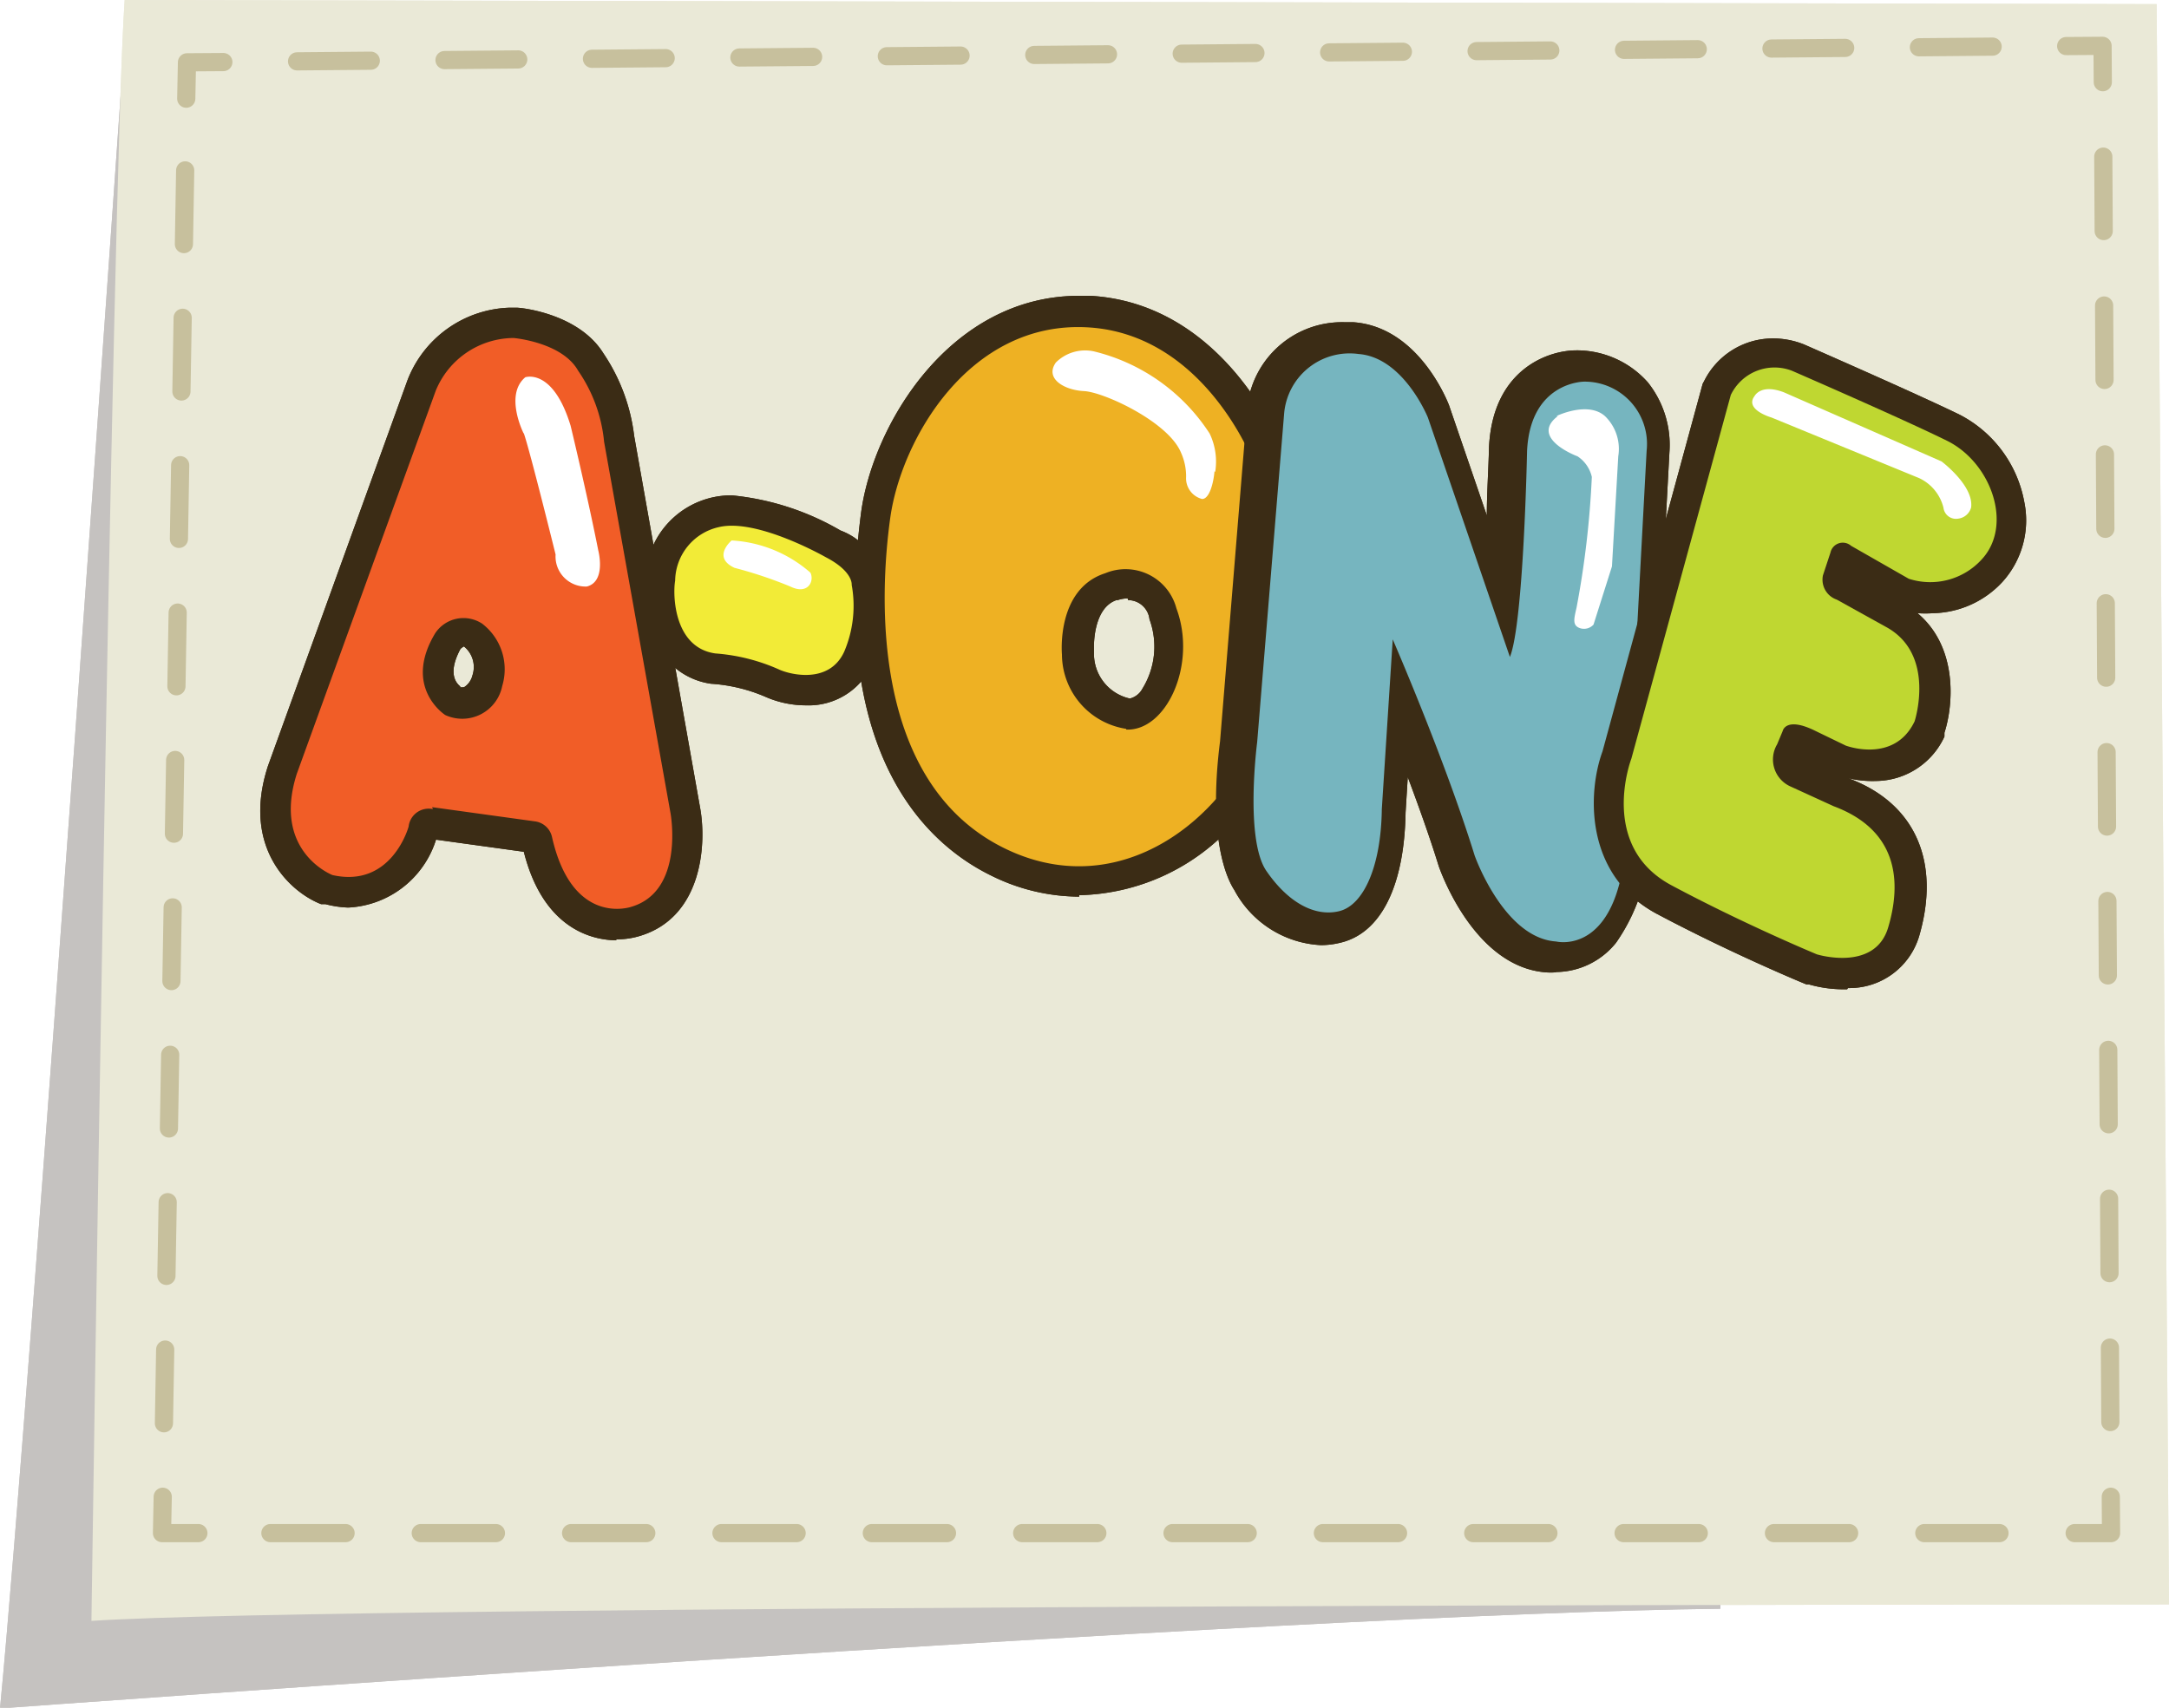 <svg id="Layer_1" data-name="Layer 1" xmlns="http://www.w3.org/2000/svg" xmlns:xlink="http://www.w3.org/1999/xlink" viewBox="0 0 89.44 70.43"><defs><style>.cls-1,.cls-4,.cls-5,.cls-6,.cls-7,.cls-8{fill:none;}.cls-2{fill:#c5c2c0;}.cls-3{fill:#eae9d7;}.cls-4,.cls-5,.cls-6,.cls-7,.cls-8{stroke:#c7c09d;stroke-linecap:round;stroke-linejoin:round;stroke-width:0.75px;}.cls-5{stroke-dasharray:3.07 3.07;}.cls-6{stroke-dasharray:3.1 3.1;}.cls-7{stroke-dasharray:3.04 3.04;}.cls-8{stroke-dasharray:3.04 3.04;}.cls-9{fill:#3b2c15;}.cls-10{fill:#f2eb37;}.cls-11{fill:#eeb123;}.cls-12{fill:#76b5bf;}.cls-13{fill:#f15d27;}.cls-14{mask:url(#mask);}.cls-15{clip-path:url(#clip-path);}.cls-16{fill:#fff;}.cls-17{mask:url(#mask-3);}.cls-18{clip-path:url(#clip-path-3);}.cls-19{fill:#bfd731;}.cls-20{filter:url(#luminosity-noclip-3);}.cls-21{filter:url(#luminosity-noclip);}</style><filter id="luminosity-noclip" x="72.03" y="33.35" width="7.92" height="12.72" filterUnits="userSpaceOnUse" color-interpolation-filters="sRGB"><feFlood flood-color="#fff" result="bg"/><feBlend in="SourceGraphic" in2="bg"/></filter><mask id="mask" x="18.74" y="13.64" width="7.92" height="12.72" maskUnits="userSpaceOnUse"><g class="cls-21"/></mask><clipPath id="clip-path" transform="translate(-53.29 -19.71)"><rect class="cls-1" x="74.03" y="35.35" width="3.75" height="8.64"/></clipPath><filter id="luminosity-noclip-3" x="81.04" y="40.3" width="8.64" height="6.48" filterUnits="userSpaceOnUse" color-interpolation-filters="sRGB"><feFlood flood-color="#fff" result="bg"/><feBlend in="SourceGraphic" in2="bg"/></filter><mask id="mask-3" x="27.75" y="20.59" width="8.64" height="6.48" maskUnits="userSpaceOnUse"><g class="cls-20"/></mask><clipPath id="clip-path-3" transform="translate(-53.29 -19.71)"><rect class="cls-1" x="83.05" y="42.3" width="4.5" height="2.34"/></clipPath></defs><title>logo</title><path class="cls-2" d="M58.52,20s-4,57.49-5.23,70.17c0,0,53.63-3.94,70.94-4.11V19.89H58.43" transform="translate(-53.29 -19.71)"/><path class="cls-3" d="M58.43,19.71l83.79,0.17,0.51,66s-75.56,0-85.67.68c0,0,.85-59.46,1.37-66.83" transform="translate(-53.29 -19.71)"/><polyline class="cls-4" points="85.2 1.9 86.7 1.89 86.71 3.39"/><line class="cls-5" x1="86.73" y1="6.46" x2="87.03" y2="60.2"/><polyline class="cls-4" points="87.04 61.73 87.05 63.23 85.55 63.23"/><line class="cls-6" x1="82.45" y1="63.23" x2="9.73" y2="63.23"/><polyline class="cls-4" points="8.18 63.23 6.68 63.23 6.71 61.73"/><line class="cls-7" x1="6.76" y1="58.7" x2="7.66" y2="5.59"/><polyline class="cls-4" points="7.68 4.07 7.71 2.57 9.21 2.56"/><line class="cls-8" x1="12.25" y1="2.53" x2="83.68" y2="1.91"/><path class="cls-2" d="M58.52,20s-4,57.49-5.23,70.17c0,0,53.63-3.94,70.94-4.11V19.89H58.43" transform="translate(-53.29 -19.71)"/><path class="cls-3" d="M58.43,19.71l83.79,0.17,0.51,66s-75.56,0-85.67.68c0,0,.85-59.46,1.37-66.83" transform="translate(-53.29 -19.71)"/><polyline class="cls-4" points="85.2 1.9 86.7 1.89 86.71 3.39"/><line class="cls-5" x1="86.73" y1="6.46" x2="87.03" y2="60.2"/><polyline class="cls-4" points="87.04 61.73 87.05 63.23 85.55 63.23"/><line class="cls-6" x1="82.45" y1="63.23" x2="9.73" y2="63.23"/><polyline class="cls-4" points="8.18 63.23 6.68 63.23 6.71 61.73"/><line class="cls-7" x1="6.76" y1="58.7" x2="7.66" y2="5.59"/><polyline class="cls-4" points="7.68 4.07 7.71 2.57 9.21 2.56"/><line class="cls-8" x1="12.25" y1="2.53" x2="83.68" y2="1.91"/><path class="cls-9" d="M86.52,48.8a4.14,4.14,0,0,1-1.64-.34,6.76,6.76,0,0,0-2.27-.55,2.94,2.94,0,0,1-2-1.22,4.72,4.72,0,0,1-.69-3.26l0-.11a3.54,3.54,0,0,1,3.55-3.18,11,11,0,0,1,4.48,1.45,2.69,2.69,0,0,1,1.72,2.1,6,6,0,0,1-.42,3.43,2.87,2.87,0,0,1-2.72,1.68" transform="translate(-53.29 -19.71)"/><path class="cls-10" d="M88.41,43.83s0.07-.55-1.07-1.14c0,0-2.83-1.62-4.41-1.24a2.3,2.3,0,0,0-1.8,2.21c-0.1.55-.07,2.76,1.66,3a7.83,7.83,0,0,1,2.62.66c0.45,0.21,2.07.62,2.69-.73a4.82,4.82,0,0,0,.31-2.76" transform="translate(-53.29 -19.71)"/><path class="cls-9" d="M97.79,56.69a8.2,8.2,0,0,1-3.61-.86C91.61,54.58,87.5,51,88.79,40.91c0.46-3.62,3.64-9,9-9h0.46c5.36,0.31,7.69,5.73,7.95,6.38,1.73,3.64,1,8.35.89,9a10.87,10.87,0,0,1-2.87,6.34,8.8,8.8,0,0,1-6.43,3m2-12.24a1.33,1.33,0,0,0-.41.07l-0.05,0h0c-1,.34-0.93,2-0.93,2V46.7a1.89,1.89,0,0,0,1.48,1.82,0.81,0.81,0,0,0,.52-0.41,3.29,3.29,0,0,0,.29-2.86,0.89,0.89,0,0,0-.88-0.79" transform="translate(-53.29 -19.71)"/><path class="cls-11" d="M105,38.83s-2-5.35-6.87-5.62S90.45,37.83,90,41.07,89.2,52,94.72,54.7s10.73-2.52,11.11-7.52c0,0,.9-4.83-0.79-8.35M99.73,49.77a3.12,3.12,0,0,1-2.65-3.07S96.83,44,98.87,43.35a2.17,2.17,0,0,1,2.93,1.45c0.86,2.31-.41,5.07-2.07,5" transform="translate(-53.29 -19.71)"/><path class="cls-9" d="M117.46,59.81a2.6,2.6,0,0,1-.46,0c-2.85-.25-4.23-3.95-4.38-4.37v0c-0.37-1.2-.83-2.48-1.28-3.68l-0.09,1.46c-0.05,3-1,5-2.73,5.38a3.33,3.33,0,0,1-.76.09,4.29,4.29,0,0,1-3.57-2.27c-0.27-.41-1.11-2.05-0.59-6.14l1.1-13.47A3.93,3.93,0,0,1,108.75,33h0.35c2.61,0.19,3.81,3.09,3.94,3.42l0,0,1.56,4.55c0-.93.07-1.9,0.09-2.81v0c0.15-3.2,2.42-4,3.6-4h0.09a3.92,3.92,0,0,1,2.86,1.32,4.14,4.14,0,0,1,.89,2.88l-0.83,15.46a7.67,7.67,0,0,1-1.37,4.77,3.21,3.21,0,0,1-2.49,1.21" transform="translate(-53.29 -19.71)"/><path class="cls-12" d="M115.55,46.8l-3.38-9.87s-1-2.48-2.86-2.62a2.71,2.71,0,0,0-3.07,2.48l-1.11,13.53s-0.52,4,.38,5.31,2,1.9,3,1.66,1.73-1.83,1.76-4.21l0.45-7S112.86,51,114.1,55c0,0,1.2,3.4,3.36,3.54,0,0,2.76.69,2.9-4.74l0.83-15.5a2.57,2.57,0,0,0-2.58-2.85s-2.21,0-2.35,2.85c0,0-.14,7.13-0.71,8.51" transform="translate(-53.29 -19.71)"/><path class="cls-9" d="M78.72,58.49c-0.88,0-3-.36-3.83-3.65l-3.62-.5a4,4,0,0,1-3.62,2.8A4.22,4.22,0,0,1,66.71,57l-0.09,0-0.09,0c-1.24-.48-3.3-2.3-2.19-5.7L70.09,35.4a4.67,4.67,0,0,1,4.23-3h0.26c0.27,0,2.59.27,3.59,1.88a7.72,7.72,0,0,1,1.27,3.41l2.72,15.34c0.27,1.48.1,4.5-2.48,5.28a3.22,3.22,0,0,1-1,.14m-6.44-10.4a0.57,0.57,0,0,0,.19,0,0.8,0.8,0,0,0,.34-0.48,1.09,1.09,0,0,0-.35-1.2l0,0a0.83,0.83,0,0,0-.14.1c-0.54,1-.19,1.41,0,1.56" transform="translate(-53.29 -19.71)"/><path class="cls-13" d="M71.11,53l4.27,0.59a0.83,0.83,0,0,1,.67.63c0.84,3.74,3.27,2.89,3.27,2.89,2.21-.65,1.62-3.86,1.62-3.86L78.2,37.93A6.18,6.18,0,0,0,77.13,35c-0.66-1.18-2.66-1.35-2.66-1.35a3.49,3.49,0,0,0-3.21,2.17l-5.73,15.8C64.5,54.84,67,55.8,67,55.8c2.45,0.55,3.14-2,3.14-2a0.83,0.83,0,0,1,1-.72M74,48a1.68,1.68,0,0,1-2.35,1.2s-1.77-1.13-.41-3.38a1.4,1.4,0,0,1,1.93-.39A2.37,2.37,0,0,1,74,48" transform="translate(-53.29 -19.71)"/><g class="cls-14"><g class="cls-15"><path class="cls-16" d="M74.34,37.61s-0.86-1.61.29-2.25c0,0,1.45-.3,2.15,2.09,0,0,.6,2.81,1,5.11,0,0,.3,1.28-0.72,1.42a1.45,1.45,0,0,1-1.49-1.4s-0.93-4.24-1.19-5" transform="translate(-53.29 -19.71)"/></g></g><g class="cls-14"><g class="cls-15"><path class="cls-16" d="M74.34,37.61s-0.86-1.61.29-2.25c0,0,1.45-.3,2.15,2.09,0,0,.6,2.81,1,5.11,0,0,.3,1.28-0.72,1.42a1.45,1.45,0,0,1-1.49-1.4s-0.93-4.24-1.19-5" transform="translate(-53.29 -19.71)"/></g></g><g class="cls-17"><g class="cls-18"><path class="cls-16" d="M83.43,42.31s-1,.88.19,1.38a21.64,21.64,0,0,1,2.86.84c0.89,0.39,1.23-.3,1-0.74a6.6,6.6,0,0,0-4-1.48" transform="translate(-53.29 -19.71)"/></g></g><path class="cls-16" d="M117.47,36.87s1.29-.63,2,0a1.88,1.88,0,0,1,.55,1.66l-0.26,4.54L119,45.47a0.53,0.53,0,0,1-.55.15c-0.33-.11-0.26-0.37-0.15-0.85a38.12,38.12,0,0,0,.63-5.39,1.39,1.39,0,0,0-.59-0.85c-0.4-.15-1.88-0.85-0.81-1.66" transform="translate(-53.29 -19.71)"/><path class="cls-16" d="M103.4,39.17a2.67,2.67,0,0,0-.23-1.58,7.91,7.91,0,0,0-4.78-3.39,1.71,1.71,0,0,0-1.56.46c-0.47.66,0.34,1.14,1.16,1.18s3.48,1.27,4,2.54a2.37,2.37,0,0,1,.21,1,0.88,0.88,0,0,0,.66.91c0.3,0,.47-0.66.51-1.14" transform="translate(-53.29 -19.71)"/><path class="cls-9" d="M129.46,60.51a5.22,5.22,0,0,1-1.58-.2l-0.05,0-0.05,0c-0.13-.05-3.1-1.28-6.15-2.9s-2.86-5.08-2.26-6.71l4.13-15.16,0.07-.13a3.17,3.17,0,0,1,2.71-1.74,3.43,3.43,0,0,1,1.41.25c0.18,0.08,4.57,2,6.4,2.89a5.08,5.08,0,0,1,2.67,3.59,3.78,3.78,0,0,1-.89,3.3A4,4,0,0,1,133,45a4.69,4.69,0,0,1-.64,0c1.66,1.39,1.49,3.76,1.11,4.93l0,0.08,0,0.08a3.14,3.14,0,0,1-2.83,1.83,4.31,4.31,0,0,1-1.57-.24l-0.06,0-0.05,0L127.73,51v0h0l1.7,0.78c2.81,1,3.9,3.43,3,6.53a3,3,0,0,1-2.94,2.15" transform="translate(-53.29 -19.71)"/><path class="cls-19" d="M128.77,42.5a0.52,0.52,0,0,1,.85-0.28L132,43.58a2.87,2.87,0,0,0,3-.79c1.32-1.41.4-4-1.42-4.9S127.18,35,127.18,35a2,2,0,0,0-2.52,1L120.56,51s-1.38,3.6,1.65,5.22,6,2.85,6,2.85,2.39,0.74,2.94-1.11,0.43-4-2.25-5l-1.77-.81a1.22,1.22,0,0,1-.56-1.74l0.23-.55s0.12-.62,1.36,0l1.24,0.6s2,0.76,2.84-1c0,0,.91-2.79-1.21-3.91l-2-1.11a0.87,0.87,0,0,1-.57-1Z" transform="translate(-53.29 -19.71)"/><path class="cls-16" d="M125.62,36.08s0.23-.57,1.23-0.19l6.5,2.85s1.34,1,1.22,1.9a0.63,0.63,0,0,1-.53.46,0.52,0.52,0,0,1-.61-0.45,1.83,1.83,0,0,0-1-1.22l-6.09-2.5s-1.09-.31-0.72-0.86" transform="translate(-53.29 -19.71)"/><path class="cls-9" d="M86.52,48.8a4.14,4.14,0,0,1-1.64-.34,6.76,6.76,0,0,0-2.27-.55,2.94,2.94,0,0,1-2-1.22,4.72,4.72,0,0,1-.69-3.26l0-.11a3.54,3.54,0,0,1,3.55-3.18,11,11,0,0,1,4.48,1.45,2.69,2.69,0,0,1,1.72,2.1,6,6,0,0,1-.42,3.43,2.87,2.87,0,0,1-2.72,1.68" transform="translate(-53.29 -19.71)"/><path class="cls-10" d="M88.41,43.83s0.07-.55-1.07-1.14c0,0-2.83-1.62-4.41-1.24a2.3,2.3,0,0,0-1.8,2.21c-0.1.55-.07,2.76,1.66,3a7.83,7.83,0,0,1,2.62.66c0.45,0.21,2.07.62,2.69-.73a4.82,4.82,0,0,0,.31-2.76" transform="translate(-53.29 -19.71)"/><path class="cls-9" d="M97.79,56.69a8.2,8.2,0,0,1-3.61-.86C91.61,54.58,87.5,51,88.79,40.91c0.46-3.62,3.64-9,9-9h0.46c5.36,0.31,7.69,5.73,7.95,6.38,1.73,3.64,1,8.35.89,9a10.87,10.87,0,0,1-2.87,6.34,8.8,8.8,0,0,1-6.43,3m2-12.24a1.33,1.33,0,0,0-.41.07l-0.05,0h0c-1,.34-0.93,2-0.93,2V46.7a1.89,1.89,0,0,0,1.48,1.82,0.81,0.81,0,0,0,.52-0.41,3.29,3.29,0,0,0,.29-2.86,0.89,0.89,0,0,0-.88-0.79" transform="translate(-53.29 -19.71)"/><path class="cls-11" d="M105,38.83s-2-5.35-6.87-5.62S90.45,37.83,90,41.07,89.2,52,94.72,54.7s10.73-2.52,11.11-7.52c0,0,.9-4.83-0.79-8.35M99.73,49.77a3.12,3.12,0,0,1-2.65-3.07S96.83,44,98.87,43.35a2.17,2.17,0,0,1,2.93,1.45c0.86,2.31-.41,5.07-2.07,5" transform="translate(-53.29 -19.71)"/><path class="cls-9" d="M117.46,59.81a2.6,2.6,0,0,1-.46,0c-2.85-.25-4.23-3.95-4.38-4.37v0c-0.37-1.2-.83-2.48-1.28-3.68l-0.09,1.46c-0.05,3-1,5-2.73,5.38a3.33,3.33,0,0,1-.76.09,4.29,4.29,0,0,1-3.57-2.27c-0.27-.41-1.11-2.05-0.59-6.14l1.1-13.47A3.93,3.93,0,0,1,108.75,33h0.35c2.61,0.19,3.81,3.09,3.94,3.42l0,0,1.56,4.55c0-.93.07-1.9,0.09-2.81v0c0.15-3.2,2.42-4,3.6-4h0.09a3.92,3.92,0,0,1,2.86,1.32,4.14,4.14,0,0,1,.89,2.88l-0.83,15.46a7.67,7.67,0,0,1-1.37,4.77,3.21,3.21,0,0,1-2.49,1.21" transform="translate(-53.29 -19.71)"/><path class="cls-12" d="M115.55,46.8l-3.38-9.87s-1-2.48-2.86-2.62a2.71,2.71,0,0,0-3.07,2.48l-1.11,13.53s-0.52,4,.38,5.31,2,1.9,3,1.66,1.73-1.83,1.76-4.21l0.45-7S112.86,51,114.1,55c0,0,1.2,3.4,3.36,3.54,0,0,2.76.69,2.9-4.74l0.83-15.5a2.57,2.57,0,0,0-2.58-2.85s-2.21,0-2.35,2.85c0,0-.14,7.13-0.71,8.51" transform="translate(-53.29 -19.71)"/><path class="cls-9" d="M78.72,58.49c-0.88,0-3-.36-3.83-3.65l-3.62-.5a4,4,0,0,1-3.62,2.8A4.22,4.22,0,0,1,66.71,57l-0.09,0-0.09,0c-1.24-.48-3.3-2.3-2.19-5.7L70.09,35.4a4.67,4.67,0,0,1,4.23-3h0.26c0.27,0,2.59.27,3.59,1.88a7.72,7.72,0,0,1,1.27,3.41l2.72,15.34c0.27,1.48.1,4.5-2.48,5.28a3.22,3.22,0,0,1-1,.14m-6.44-10.4a0.57,0.57,0,0,0,.19,0,0.8,0.8,0,0,0,.34-0.48,1.09,1.09,0,0,0-.35-1.2l0,0a0.83,0.83,0,0,0-.14.1c-0.54,1-.19,1.41,0,1.56" transform="translate(-53.29 -19.71)"/><path class="cls-13" d="M71.11,53l4.27,0.59a0.83,0.83,0,0,1,.67.63c0.84,3.74,3.27,2.89,3.27,2.89,2.21-.65,1.62-3.86,1.62-3.86L78.2,37.93A6.18,6.18,0,0,0,77.13,35c-0.66-1.18-2.66-1.35-2.66-1.35a3.49,3.49,0,0,0-3.21,2.17l-5.73,15.8C64.5,54.84,67,55.8,67,55.8c2.45,0.55,3.14-2,3.14-2a0.83,0.83,0,0,1,1-.72M74,48a1.68,1.68,0,0,1-2.35,1.2s-1.77-1.13-.41-3.38a1.4,1.4,0,0,1,1.93-.39A2.37,2.37,0,0,1,74,48" transform="translate(-53.29 -19.71)"/><g class="cls-14"><g class="cls-15"><path class="cls-16" d="M74.34,37.61s-0.86-1.61.29-2.25c0,0,1.45-.3,2.15,2.09,0,0,.6,2.81,1,5.11,0,0,.3,1.28-0.72,1.42a1.45,1.45,0,0,1-1.49-1.4s-0.93-4.24-1.19-5" transform="translate(-53.29 -19.71)"/></g></g><path class="cls-16" d="M74.88,37.58s-0.8-1.58.07-2.31c0,0,1.14-.4,1.87,2,0,0,.68,2.82,1.14,5.14,0,0,.34,1.28-0.47,1.49a1.24,1.24,0,0,1-1.29-1.32s-1.05-4.25-1.31-5" transform="translate(-53.29 -19.71)"/><path class="cls-16" d="M83.46,42s-0.83.69,0.12,1.13a17.6,17.6,0,0,1,2.3.77c0.71,0.35,1-.2.83-0.57A5.38,5.38,0,0,0,83.46,42" transform="translate(-53.29 -19.71)"/><path class="cls-16" d="M117.47,36.87s1.29-.63,2,0a1.88,1.88,0,0,1,.55,1.66l-0.26,4.54L119,45.47a0.53,0.53,0,0,1-.55.15c-0.33-.11-0.26-0.37-0.15-0.85a38.12,38.12,0,0,0,.63-5.39,1.39,1.39,0,0,0-.59-0.85c-0.4-.15-1.88-0.85-0.81-1.66" transform="translate(-53.29 -19.71)"/><path class="cls-16" d="M103.4,39.17a2.67,2.67,0,0,0-.23-1.58,7.91,7.91,0,0,0-4.78-3.39,1.71,1.71,0,0,0-1.56.46c-0.47.66,0.34,1.14,1.16,1.18s3.48,1.27,4,2.54a2.37,2.37,0,0,1,.21,1,0.88,0.88,0,0,0,.66.91c0.3,0,.47-0.66.51-1.14" transform="translate(-53.29 -19.71)"/><path class="cls-9" d="M129.46,60.51a5.22,5.22,0,0,1-1.58-.2l-0.05,0-0.05,0c-0.13-.05-3.1-1.28-6.15-2.9s-2.86-5.08-2.26-6.71l4.13-15.16,0.07-.13a3.17,3.17,0,0,1,2.71-1.74,3.43,3.43,0,0,1,1.41.25c0.18,0.08,4.57,2,6.4,2.89a5.08,5.08,0,0,1,2.67,3.59,3.78,3.78,0,0,1-.89,3.3A4,4,0,0,1,133,45a4.69,4.69,0,0,1-.64,0c1.66,1.39,1.49,3.76,1.11,4.93l0,0.08,0,0.08a3.14,3.14,0,0,1-2.83,1.83,4.31,4.31,0,0,1-1.57-.24l-0.06,0-0.05,0L127.73,51v0h0l1.7,0.78c2.81,1,3.9,3.43,3,6.53a3,3,0,0,1-2.94,2.15" transform="translate(-53.29 -19.71)"/><path class="cls-19" d="M128.77,42.5a0.52,0.52,0,0,1,.85-0.28L132,43.58a2.87,2.87,0,0,0,3-.79c1.32-1.41.4-4-1.42-4.9S127.18,35,127.18,35a2,2,0,0,0-2.52,1L120.56,51s-1.38,3.6,1.65,5.22,6,2.85,6,2.85,2.39,0.74,2.94-1.11,0.43-4-2.25-5l-1.77-.81a1.22,1.22,0,0,1-.56-1.74l0.23-.55s0.12-.62,1.36,0l1.24,0.6s2,0.76,2.84-1c0,0,.91-2.79-1.21-3.91l-2-1.11a0.87,0.87,0,0,1-.57-1Z" transform="translate(-53.29 -19.71)"/><path class="cls-16" d="M125.62,36.08s0.23-.57,1.23-0.19l6.5,2.85s1.34,1,1.22,1.9a0.63,0.63,0,0,1-.53.46,0.52,0.52,0,0,1-.61-0.45,1.83,1.83,0,0,0-1-1.22l-6.09-2.5s-1.09-.31-0.72-0.86" transform="translate(-53.29 -19.71)"/></svg>